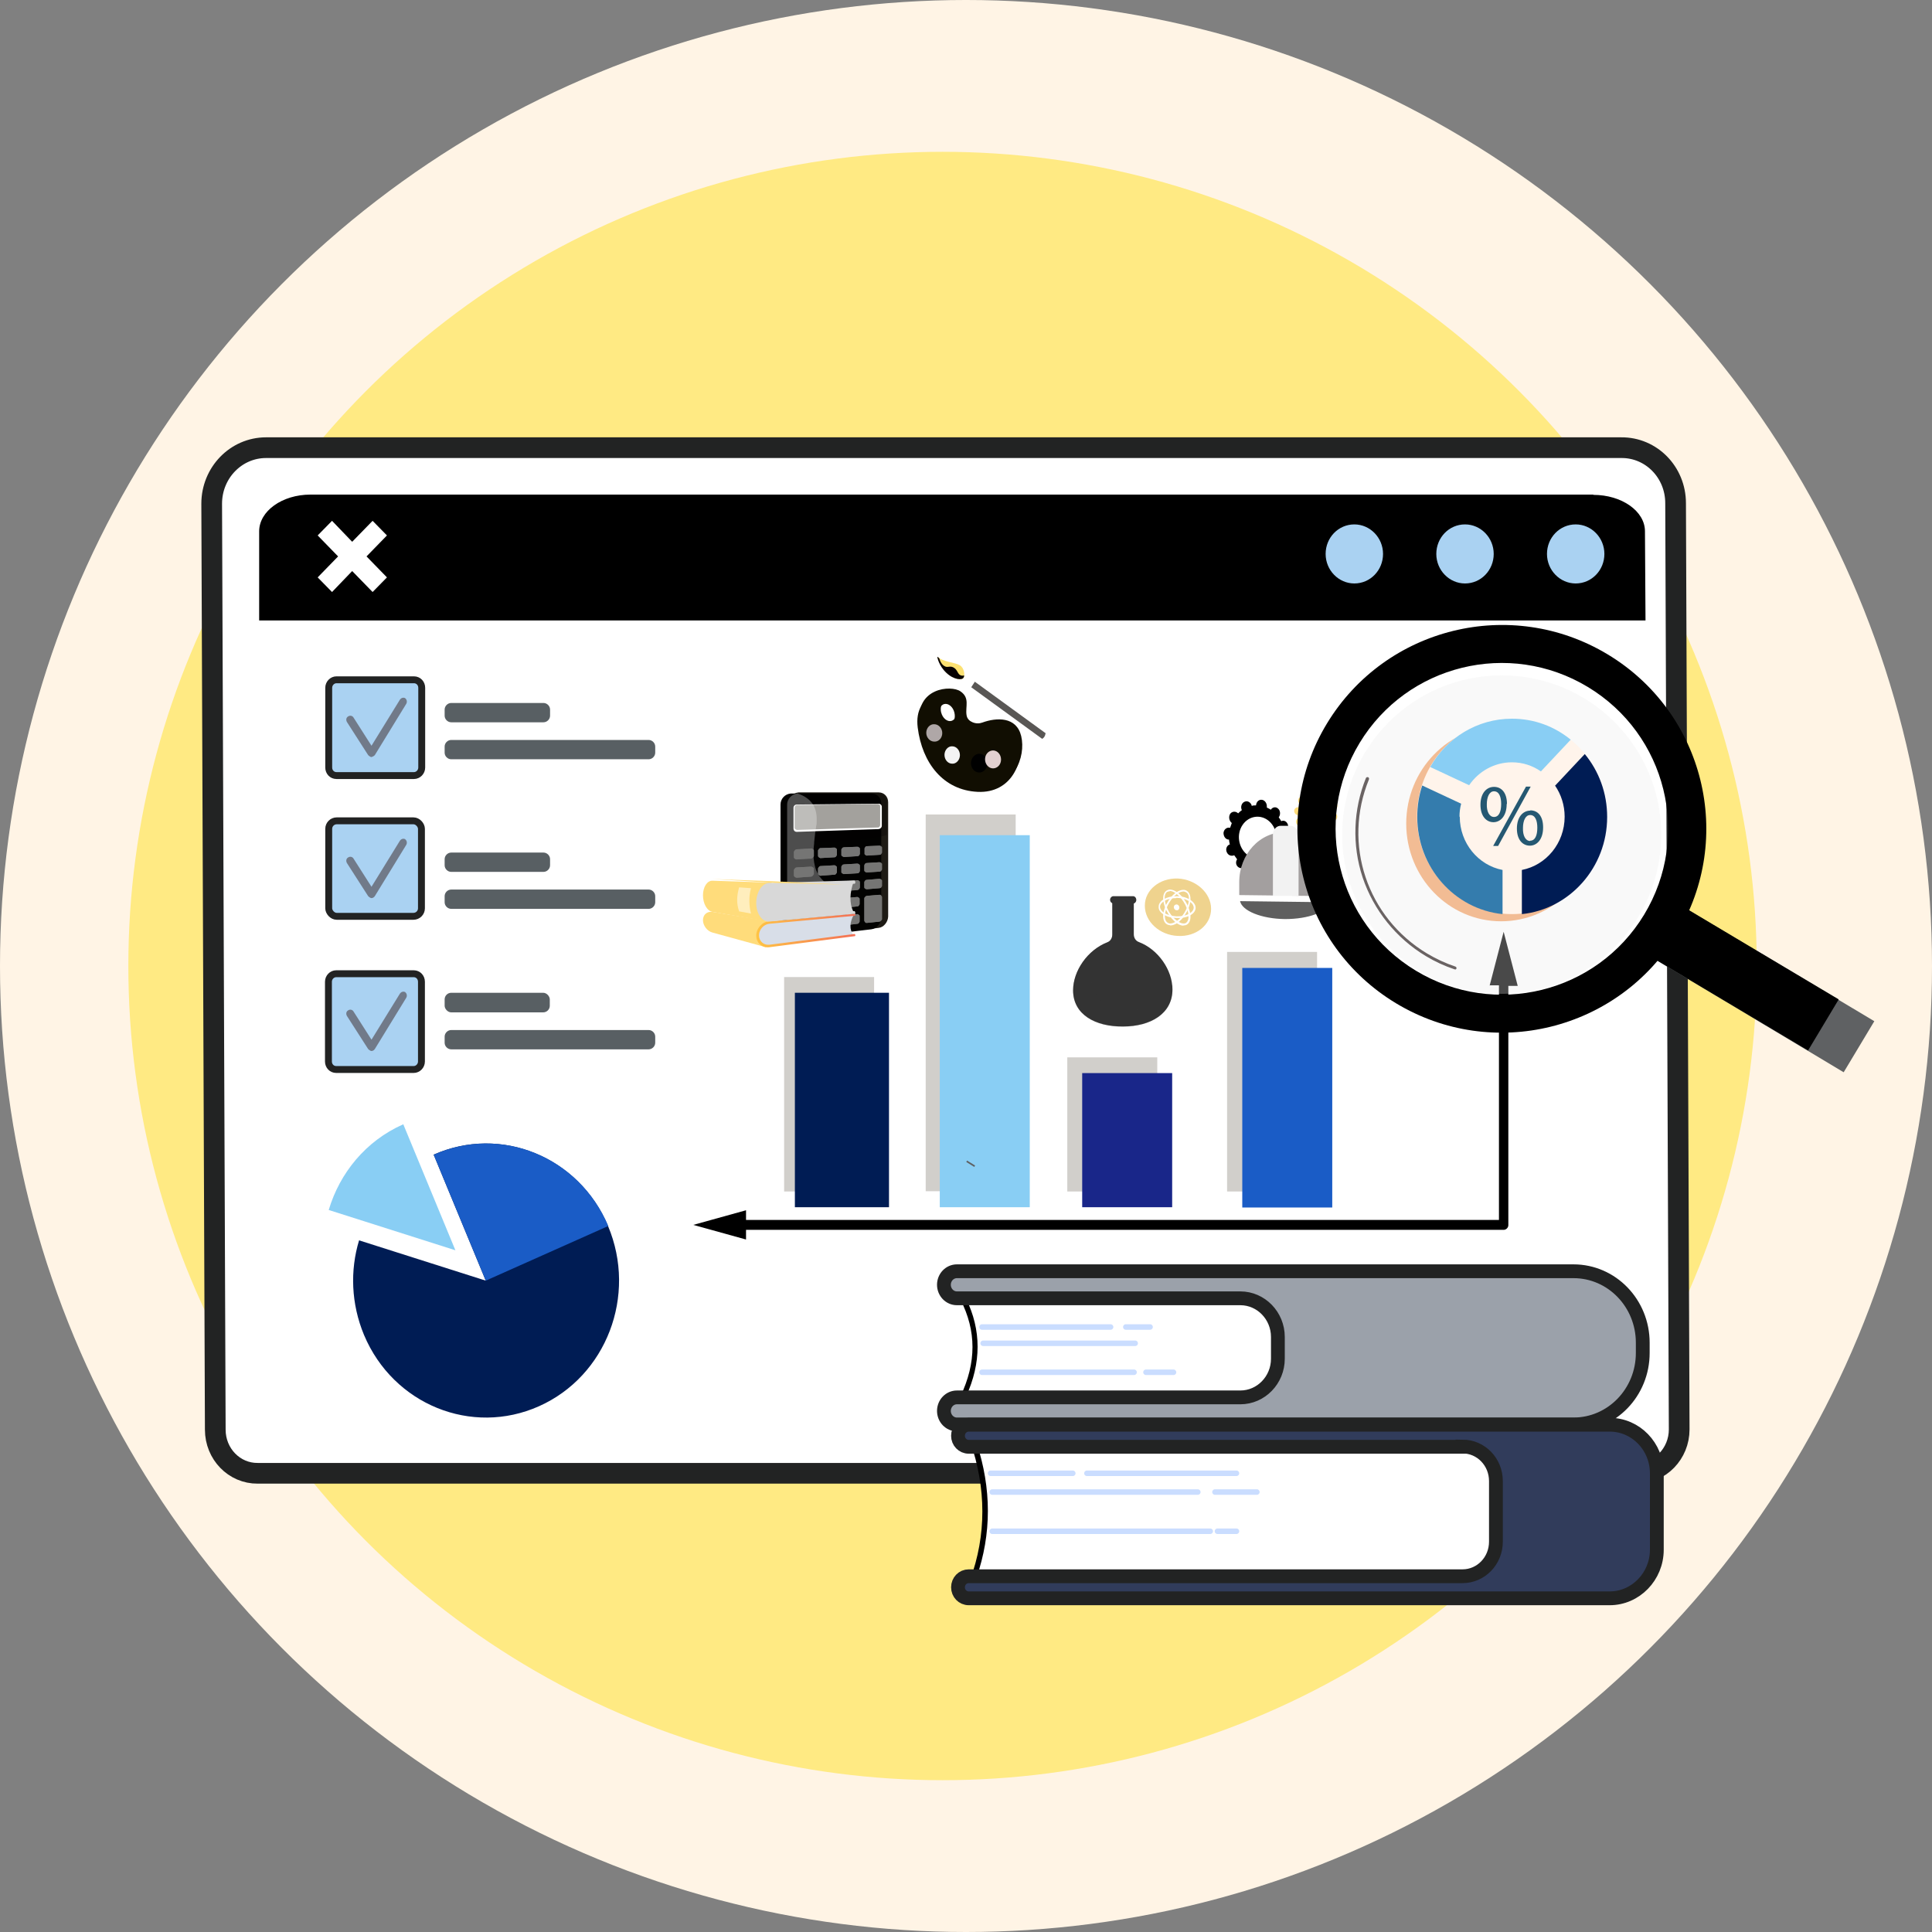 <?xml version="1.0" encoding="UTF-8"?>
<svg xmlns="http://www.w3.org/2000/svg" xmlns:xlink="http://www.w3.org/1999/xlink" viewBox="0 0 70 70">
  <rect x="0" y="0" width="70" height="70" fill="#808080" stroke="none"/>
  <defs>
    <style>
      .cls-1 {
        fill: #1a5cc6;
      }

      .cls-2 {
        fill: #757574;
      }

      .cls-3 {
        fill: #d1cfcb;
      }

      .cls-4 {
        fill: url(#linear-gradient-2);
      }

      .cls-5 {
        fill: #e2d0d0;
      }

      .cls-6 {
        fill: #fff4eb;
      }

      .cls-7 {
        fill: #192689;
      }

      .cls-8 {
        fill: #ffea83;
      }

      .cls-9 {
        fill: #110e02;
      }

      .cls-10 {
        fill: #070101;
      }

      .cls-11 {
        fill: none;
        stroke-width: .75px;
      }

      .cls-11, .cls-12, .cls-13, .cls-14 {
        stroke: #222323;
        stroke-miterlimit: 10;
      }

      .cls-15, .cls-16, .cls-17 {
        fill: #fff;
      }

      .cls-18 {
        fill: #5e5e5e;
      }

      .cls-19 {
        fill: #1e1b15;
      }

      .cls-20 {
        fill: #caddff;
      }

      .cls-21 {
        fill: #595755;
      }

      .cls-22 {
        fill: #717a89;
      }

      .cls-23 {
        fill: #020201;
      }

      .cls-24 {
        fill: #585f63;
      }

      .cls-25 {
        fill: url(#linear-gradient-5);
      }

      .cls-25, .cls-16, .cls-26, .cls-27 {
        opacity: .3;
      }

      .cls-28 {
        fill: #b9c1c6;
      }

      .cls-16, .cls-26, .cls-17 {
        mix-blend-mode: soft-light;
      }

      .cls-29 {
        fill: url(#linear-gradient-4);
      }

      .cls-30 {
        fill: #fff4e5;
      }

      .cls-31 {
        fill: #f2bc94;
      }

      .cls-32 {
        fill: #255872;
      }

      .cls-33 {
        fill: url(#linear-gradient-3);
      }

      .cls-34 {
        fill: #f2f2f2;
      }

      .cls-35 {
        fill: #302626;
      }

      .cls-36 {
        isolation: isolate;
      }

      .cls-12 {
        fill: #313c5b;
      }

      .cls-12, .cls-14 {
        stroke-width: .5px;
      }

      .cls-37 {
        fill: #d8d8d8;
      }

      .cls-38 {
        fill: url(#linear-gradient-8);
      }

      .cls-39 {
        fill: #a3a19d;
      }

      .cls-40 {
        fill: #a39f9f;
      }

      .cls-41 {
        fill: #ffdc7b;
      }

      .cls-42 {
        fill: #5f6163;
      }

      .cls-13 {
        stroke-width: .25px;
      }

      .cls-13, .cls-43 {
        fill: #aad2f2;
      }

      .cls-44 {
        fill: #333;
      }

      .cls-45 {
        fill: #020100;
      }

      .cls-46 {
        fill: url(#linear-gradient-7);
      }

      .cls-47 {
        fill: #d8dee8;
      }

      .cls-48 {
        fill: #347cad;
      }

      .cls-49, .cls-27 {
        mix-blend-mode: multiply;
      }

      .cls-50 {
        fill: #afa7a7;
      }

      .cls-51 {
        fill: #89cef4;
      }

      .cls-52 {
        fill: url(#linear-gradient-6);
      }

      .cls-14 {
        fill: #9ba1aa;
      }

      .cls-17 {
        opacity: .5;
      }

      .cls-53 {
        fill: #f4f4f4;
      }

      .cls-54 {
        fill: #ececec;
        opacity: .31;
      }

      .cls-55 {
        fill: #fce172;
      }

      .cls-56 {
        fill: #001c54;
      }

      .cls-57 {
        fill: url(#linear-gradient);
      }

      .cls-58 {
        fill: #efd38e;
      }
    </style>
    <linearGradient id="linear-gradient" x1="31.49" y1="29.14" x2="31.44" y2="30.3" gradientUnits="userSpaceOnUse">
      <stop offset="0" stop-color="#311944"/>
      <stop offset="1" stop-color="#a03976"/>
    </linearGradient>
    <linearGradient id="linear-gradient-2" x1="31.76" y1="29.14" x2="31.71" y2="30.3" xlink:href="#linear-gradient"/>
    <linearGradient id="linear-gradient-3" x1="31.49" y1="29.45" x2="31.44" y2="30.69" xlink:href="#linear-gradient"/>
    <linearGradient id="linear-gradient-4" x1="31.77" y1="29.43" x2="31.71" y2="30.75" xlink:href="#linear-gradient"/>
    <linearGradient id="linear-gradient-5" x1="3817.32" y1="-5912.06" x2="3817.28" y2="-5911" gradientTransform="translate(-5880.24 -3787.82) rotate(90)" xlink:href="#linear-gradient"/>
    <linearGradient id="linear-gradient-6" x1="3817.02" y1="-5912.06" x2="3816.98" y2="-5911" gradientTransform="translate(-5880.24 -3787.82) rotate(90)" xlink:href="#linear-gradient"/>
    <linearGradient id="linear-gradient-7" x1="3817.64" y1="-5912.06" x2="3817.59" y2="-5910.93" gradientTransform="translate(-5880.24 -3787.82) rotate(90)" xlink:href="#linear-gradient"/>
    <linearGradient id="linear-gradient-8" x1="27.4" y1="33.72" x2="30.99" y2="33.72" gradientUnits="userSpaceOnUse">
      <stop offset="0" stop-color="#ffc444"/>
      <stop offset="1" stop-color="#f36f56"/>
    </linearGradient>
  </defs>
  <g class="cls-36">
    <g id="Layer_1" data-name="Layer 1">
      <circle class="cls-30" cx="35" cy="35" r="35"/>
      <circle class="cls-8" cx="34.15" cy="35" r="29.5"/>
      <g>
        <g>
          <path class="cls-15" d="M60.71,18.24l.13,33.55c0,.88-.69,1.59-1.54,1.59H9.34c-.85.01-1.54-.7-1.54-1.58l-.13-33.55c0-1.12.88-2.03,1.97-2.03h49.1c1.09-.01,1.97.89,1.97,2.01Z"/>
          <path class="cls-11" d="M60.71,18.24l.13,33.55c0,.88-.69,1.59-1.54,1.59H9.34c-.85.01-1.54-.7-1.54-1.58l-.13-33.55c0-1.12.88-2.03,1.97-2.03h49.1c1.09-.01,1.97.89,1.97,2.01Z"/>
        </g>
        <g>
          <path d="M57.73,17.92H11.25c-1.03,0-1.86.6-1.86,1.33v3.23s50.23,0,50.23,0l-.02-3.23c0-.73-.84-1.32-1.87-1.32Z"/>
          <path class="cls-43" d="M57.09,19c-.58,0-1.04.48-1.04,1.07,0,.59.47,1.07,1.04,1.07.58,0,1.04-.48,1.04-1.07,0-.59-.47-1.07-1.04-1.07Z"/>
          <path class="cls-43" d="M53.08,19c-.58,0-1.04.48-1.04,1.07,0,.59.47,1.07,1.04,1.07.58,0,1.04-.48,1.04-1.07,0-.59-.47-1.07-1.04-1.07Z"/>
          <path class="cls-43" d="M49.07,19c-.58,0-1.04.48-1.04,1.07,0,.59.47,1.07,1.04,1.07.58,0,1.04-.48,1.04-1.07,0-.59-.47-1.07-1.04-1.07Z"/>
          <polygon class="cls-15" points="14.02 19.4 13.5 18.87 12.76 19.63 12.03 18.87 11.51 19.4 12.25 20.16 11.51 20.92 12.03 21.45 12.76 20.69 13.5 21.45 14.02 20.92 13.28 20.16 14.02 19.4"/>
          <path d="M53.97,35.7h.34v8.5h-27.28v-.35l-1.91.53,1.91.53v-.35h27.45c.09,0,.17-.08.17-.17v-8.67h.34l-.51-1.96-.51,1.96Z"/>
          <rect class="cls-3" x="38.67" y="38.31" width="3.26" height="4.86"/>
          <rect class="cls-3" x="33.54" y="29.51" width="3.26" height="13.65"/>
          <rect class="cls-3" x="28.41" y="35.4" width="3.26" height="7.77"/>
          <rect class="cls-7" x="39.21" y="38.88" width="3.26" height="4.86"/>
          <rect class="cls-3" x="44.46" y="34.49" width="3.26" height="8.68"/>
          <rect class="cls-1" x="45.01" y="35.07" width="3.26" height="8.68"/>
          <rect class="cls-51" x="34.05" y="30.26" width="3.26" height="13.48"/>
          <rect class="cls-56" x="28.8" y="35.97" width="3.41" height="7.77"/>
          <path class="cls-13" d="M15,24.63h-2.81c-.15,0-.28.13-.28.29v2.89c0,.16.12.29.28.29h2.81c.15,0,.28-.13.28-.29v-2.89c0-.16-.12-.29-.28-.29Z"/>
          <path class="cls-22" d="M14.69,25.3c-.07-.04-.15-.02-.2.05l-1.03,1.67-.65-1.02c-.04-.07-.13-.09-.2-.04-.07.04-.08.13-.04.2l.77,1.2s.07.07.12.07h0s.09-.03.12-.07l1.14-1.86c.04-.07.02-.16-.04-.2Z"/>
          <path class="cls-24" d="M19.69,25.47h-3.34c-.13,0-.24.11-.24.24v.22c0,.13.11.24.24.24h3.34c.13,0,.24-.11.24-.24v-.22c0-.13-.11-.24-.24-.24Z"/>
          <g class="cls-49">
            <path class="cls-24" d="M23.5,26.81h-7.15c-.13,0-.24.11-.24.24v.22c0,.13.11.24.24.24h7.15c.13,0,.24-.11.24-.24v-.22c0-.13-.11-.24-.24-.24Z"/>
          </g>
          <g class="cls-49">
            <path class="cls-24" d="M19.69,30.89h-3.34c-.13,0-.24.11-.24.24v.22c0,.13.11.24.24.24h3.34c.13,0,.24-.11.24-.24v-.22c0-.13-.11-.24-.24-.24Z"/>
          </g>
          <g class="cls-49">
            <path class="cls-24" d="M23.5,32.23h-7.15c-.13,0-.24.11-.24.24v.22c0,.13.11.24.24.24h7.15c.13,0,.24-.11.24-.24v-.22c0-.13-.11-.24-.24-.24Z"/>
          </g>
          <path class="cls-28" d="M15,29.76h-2.81c-.15,0-.28.13-.28.29v2.89c0,.16.12.29.28.29h2.81c.15,0,.28-.13.28-.29v-2.89c0-.16-.12-.29-.28-.29Z"/>
          <path class="cls-22" d="M14.69,30.43c-.07-.04-.15-.02-.2.05l-1.03,1.67-.65-1.02c-.04-.07-.13-.09-.2-.04-.07.04-.08.13-.04.2l.77,1.2s.07.07.12.07c0,0,0,0,0,0,.05,0,.09-.03.12-.07l1.14-1.86c.04-.07.02-.16-.04-.2Z"/>
          <rect class="cls-13" x="11.91" y="29.74" width="3.36" height="3.46" rx=".29" ry=".29"/>
          <path class="cls-22" d="M14.69,30.41c-.07-.04-.15-.02-.2.05l-1.03,1.67-.65-1.02c-.04-.07-.13-.09-.2-.04-.07.04-.08.13-.04.2l.77,1.2s.07.07.12.07c0,0,0,0,0,0,.05,0,.09-.03.12-.07l1.14-1.86c.04-.07.02-.16-.04-.2Z"/>
          <path class="cls-13" d="M14.99,35.28h-2.81c-.15,0-.28.13-.28.29v2.89c0,.16.12.29.28.29h2.81c.15,0,.28-.13.28-.29v-2.89c0-.16-.12-.29-.28-.29Z"/>
          <path class="cls-22" d="M14.69,35.95c-.07-.04-.15-.02-.2.05l-1.03,1.67-.65-1.02c-.04-.07-.13-.09-.2-.04-.07.04-.08.13-.04.2l.77,1.2s.07.07.12.07c0,0,0,0,0,0,.05,0,.09-.03.12-.07l1.14-1.86c.04-.07.02-.16-.04-.2Z"/>
          <g>
            <path class="cls-21" d="M37.88,26.58c-.01.08-.05.15-.12.19l-2.57-1.87.13-.2,2.57,1.87Z"/>
            <path class="cls-55" d="M33.97,23.8s.04.3.32.57c.28.27.59.28.63.18.04-.1.02-.35-.15-.45-.17-.1-.62-.12-.79-.3Z"/>
            <path class="cls-10" d="M33.97,23.8s.04.03.06.05c.06.2.15.27.22.3.1.04.17-.03.29.03.16.08.15.25.27.29.03.01.07.02.12,0,0,.03,0,.06-.02.08-.04.1-.35.09-.63-.18-.28-.27-.32-.57-.32-.57Z"/>
            <path class="cls-9" d="M36.93,26.81c-.17-.71-.89-.68-1.41-.49-.11.04-.23.04-.35,0-.1-.04-.2-.12-.22-.26-.05-.31.13-.62-.22-.86-.34-.24-1.64-.13-1.48,1.16.16,1.28.92,2.27,2.17,2.33,1.24.06,1.69-1.11,1.51-1.87ZM34.03,25.97c-.05-.21.03-.42.18-.46.15-.04.32.1.37.31.05.21-.03.41-.18.46-.15.04-.32-.1-.38-.31Z"/>
            <g>
              <path class="cls-9" d="M37,26.67c-.17-.71-.89-.68-1.41-.49-.11.04-.23.04-.35-.01-.1-.04-.2-.12-.22-.26-.05-.31.13-.62-.22-.86-.34-.24-1.64-.13-1.48,1.16.16,1.28.92,2.27,2.17,2.33,1.24.06,1.69-1.11,1.51-1.87ZM34.1,25.82c-.05-.21.03-.42.18-.46.15-.04.32.1.37.31.05.21-.03.41-.18.45-.15.04-.32-.1-.37-.31Z"/>
              <path class="cls-50" d="M34.14,26.56c0,.18-.13.32-.29.31-.16,0-.29-.15-.29-.32s.13-.32.29-.31c.16,0,.29.15.29.32Z"/>
              <path class="cls-53" d="M34.78,27.36c0,.17-.13.32-.28.31-.16,0-.28-.15-.28-.32s.13-.32.28-.31c.16,0,.28.15.28.32Z"/>
              <path d="M35.78,27.65c0,.19-.14.34-.3.34-.17,0-.3-.16-.3-.34s.14-.34.3-.34c.17,0,.3.16.3.34Z"/>
              <path class="cls-5" d="M36.27,27.52c0,.18-.13.32-.29.32-.16,0-.29-.15-.29-.33s.13-.32.29-.32c.16,0,.29.15.29.33Z"/>
            </g>
          </g>
          <g>
            <path d="M46.58,30.31s-.01,0-.01,0c0-.06,0-.11-.02-.17,0,0,0,0,.01,0,.09-.04.14-.16.1-.27-.04-.11-.14-.16-.23-.12,0,0,0,0-.01,0-.03-.05-.06-.1-.09-.14,0,0,0,0,.01-.01.06-.09.05-.23-.03-.3-.08-.08-.2-.06-.26.03,0,0,0,0,0,.01-.05-.03-.1-.06-.15-.08,0,0,0-.01,0-.02.01-.12-.06-.24-.17-.26-.11-.02-.2.06-.22.18,0,0,0,.01,0,.02-.05,0-.11,0-.16.02,0,0,0-.01,0-.02-.04-.12-.16-.18-.26-.13-.1.04-.15.18-.1.29,0,0,0,.01,0,.02-.05.03-.09.07-.13.11,0,0,0,0-.01-.01-.09-.08-.22-.06-.28.03-.06.1-.04.24.05.32,0,0,0,0,.01.01-.02.06-.04.11-.06.17,0,0-.01,0-.02,0-.11-.02-.21.07-.22.19,0,.12.07.23.18.24,0,0,.01,0,.02,0,0,.06.02.12.03.18,0,0-.01,0-.02,0-.1.05-.14.17-.09.28.05.11.16.15.26.11,0,0,0,0,.01,0,.03.05.07.09.1.14,0,0,0,0,0,.01-.06.09-.04.22.05.28.08.06.2.04.26-.04,0,0,0,0,0-.01.05.02.1.04.15.06,0,0,0,.01,0,.02-.01.11.06.2.16.21.1.01.19-.07.2-.17,0,0,0-.01,0-.02.05,0,.1-.01.15-.03,0,0,0,.01,0,.02.04.1.14.14.23.1.09-.04.13-.16.1-.25,0,0,0,0,0-.01.04-.03.08-.07.12-.1,0,0,0,0,.01.01.08.06.18.04.24-.04.06-.09.05-.21-.03-.27,0,0,0,0-.01,0,.02-.05.04-.1.06-.16,0,0,0,0,.01,0,.09.01.18-.06.2-.17.02-.11-.05-.21-.15-.23ZM46.11,30.81c-.22.32-.63.39-.93.15-.31-.25-.39-.73-.16-1.07.23-.34.67-.4.97-.13.29.26.34.73.12,1.05Z"/>
            <path class="cls-41" d="M48.4,29.45s0,0-.01,0c0-.04,0-.08-.01-.12,0,0,0,0,0,0,.06-.03.09-.11.07-.18-.02-.07-.09-.11-.16-.08,0,0,0,0,0,0-.02-.03-.04-.07-.06-.1,0,0,0,0,0,0,.04-.06.03-.15-.02-.2-.05-.05-.13-.04-.17.02,0,0,0,0,0,.01-.03-.02-.06-.04-.1-.05,0,0,0,0,0-.01,0-.08-.04-.16-.11-.17-.07-.01-.14.04-.14.12,0,0,0,0,0,.01-.04,0-.07,0-.11.01,0,0,0,0,0-.01-.03-.08-.11-.12-.17-.09-.07.03-.1.12-.07.2,0,0,0,0,0,.01-.03.02-.06.05-.09.08,0,0,0,0,0,0-.06-.05-.15-.04-.19.02-.04.07-.03.16.03.21,0,0,0,0,0,0-.02.04-.03.08-.04.12,0,0,0,0-.01,0-.07-.01-.14.04-.15.12,0,.08.05.15.12.16,0,0,0,0,.01,0,0,.04.01.08.02.12,0,0,0,0-.01,0-.07.03-.09.11-.06.19.03.07.11.1.17.07,0,0,0,0,0,0,.02.03.04.06.07.09,0,0,0,0,0,0-.04.06-.03.15.03.19.06.04.13.03.17-.03,0,0,0,0,0,0,.03.02.06.03.1.04,0,0,0,0,0,.01,0,.07.04.14.11.14.07,0,.13-.04.13-.12,0,0,0,0,0-.01.03,0,.07,0,.1-.02,0,0,0,0,0,.01.03.07.09.09.15.07.06-.03.09-.11.06-.17,0,0,0,0,0,0,.03-.02.05-.04.08-.07,0,0,0,0,0,0,.05.04.12.03.16-.03.04-.06.03-.14-.02-.18,0,0,0,0,0,0,.02-.03.03-.07.04-.1,0,0,0,0,0,0,.06,0,.12-.04.13-.12.01-.07-.03-.14-.1-.15ZM48.09,29.79c-.15.21-.42.26-.62.1-.21-.17-.26-.49-.11-.72.15-.23.45-.27.65-.08.19.18.23.49.08.71Z"/>
            <path class="cls-40" d="M46.58,30.15h0c-.93-.02-1.68.8-1.68,1.81v.47l3.35.04v-.46c0-1.01-.74-1.84-1.66-1.86Z"/>
            <path class="cls-34" d="M47.05,32.46h-.93v-2.22c0-.18.13-.33.3-.32h.33c.17,0,.3.16.3.34v2.2Z"/>
            <path class="cls-18" d="M44.93,32.65c.07.35.77.64,1.63.65.85,0,1.55-.26,1.61-.61l-3.24-.04Z"/>
          </g>
          <g>
            <g>
              <path class="cls-44" d="M41.08,33.86v-1.29h-.78s0,1.29,0,1.29c0,.13-.07.24-.18.28-.72.28-1.24,1.04-1.24,1.74,0,.88.81,1.32,1.81,1.31.99,0,1.79-.46,1.79-1.34,0-.7-.51-1.45-1.22-1.72-.11-.04-.18-.15-.18-.28Z"/>
              <path class="cls-44" d="M39.19,35.28c-.12.17-.18.37-.18.57,0,.7.75,1.26,1.68,1.25.92,0,1.67-.57,1.67-1.27,0-.2-.06-.39-.18-.56h-2.99Z"/>
              <path class="cls-44" d="M42.18,35.26c0,.08-.66.14-1.49.15-.83,0-1.5-.06-1.5-.13s.67-.14,1.5-.15c.82,0,1.49.06,1.49.13Z"/>
              <g class="cls-26">
                <path class="cls-44" d="M40.85,36.62c-.2,0-.62,0-.94-.33-.19-.2-.44-.61-.32-.95.18-.52,1.04-.46,1.1-.88.03-.19-.15-.23-.19-.56-.05-.37.14-.52.14-.85,0-.12-.03-.28-.13-.47h-.21s0,1.29,0,1.29c0,.13-.07.24-.18.28-.72.28-1.24,1.04-1.24,1.74,0,.88.81,1.32,1.81,1.31.99,0,1.79-.46,1.79-1.34,0-.05,0-.1,0-.15-.28.34-.86.91-1.63.91Z"/>
              </g>
              <path class="cls-44" d="M41.05,32.73h-.71c-.07,0-.12-.06-.12-.13h0c0-.07.06-.13.12-.13h.71c.07,0,.12.06.12.14h0c0,.07-.06.13-.12.13Z"/>
            </g>
            <path class="cls-58" d="M41.48,32.82c0,.57.53,1.06,1.19,1.09.67.04,1.21-.4,1.21-.98s-.55-1.07-1.21-1.1c-.66-.02-1.19.42-1.19.98Z"/>
            <g>
              <path class="cls-15" d="M42.73,32.88c0,.06-.04.11-.1.1-.05,0-.1-.05-.1-.11,0-.06.04-.1.1-.1.05,0,.1.05.1.11Z"/>
              <path class="cls-15" d="M42.39,33.52c-.05,0-.1-.02-.14-.05-.17-.14-.13-.5.08-.83.16-.25.37-.4.55-.4.06,0,.1.02.14.05.18.14.14.51-.08.85-.16.25-.38.4-.55.39ZM42.88,32.3c-.15,0-.36.15-.5.38-.19.29-.23.63-.09.74.03.02.06.04.11.04.15,0,.35-.14.5-.37.19-.3.24-.64.09-.75-.03-.02-.07-.04-.11-.04Z"/>
              <path class="cls-15" d="M42.88,33.54h0c-.18,0-.39-.18-.55-.43-.21-.34-.25-.7-.08-.83.04-.03.09-.05.14-.05.17,0,.39.16.55.41.22.35.26.72.08.85-.04.03-.09.04-.14.04ZM42.39,32.29s-.08.01-.11.03c-.14.11-.09.44.09.74.15.23.35.39.5.4.04,0,.08,0,.11-.03.14-.11.1-.45-.1-.76-.15-.23-.35-.39-.5-.39Z"/>
              <path class="cls-15" d="M42.65,33.26h-.02c-.17,0-.34-.04-.46-.12-.13-.08-.2-.18-.19-.29,0-.21.28-.38.64-.38h.02c.25,0,.48.09.6.23.05.06.08.12.08.19,0,.22-.3.39-.67.37ZM42.62,32.54c-.32,0-.58.14-.59.31,0,.08.06.17.16.23.11.07.27.11.43.12h.02c.33.01.6-.13.61-.31,0-.05-.02-.1-.06-.15-.11-.12-.32-.2-.55-.21h-.02Z"/>
            </g>
          </g>
          <g>
            <path class="cls-19" d="M32.18,29.07v4.14c-.01.2-.16.39-.35.41l-2.86.33c-.22.03-.41-.13-.41-.35v-4.49c0-.21.17-.38.37-.4.01,0,.03,0,.04,0h2.87c.19,0,.34.15.34.36Z"/>
            <g>
              <g>
                <g>
                  <path class="cls-57" d="M31.52,29.42s-.02.03-.03.03h0s-.03-.01-.03-.03v-.14s.02-.03.03-.03h0s.03.01.03.03v.14Z"/>
                  <path class="cls-4" d="M31.79,29.42s-.01.03-.03.03h0s-.03-.01-.03-.03v-.14s.02-.03.03-.03h0s.03.01.03.03v.14Z"/>
                </g>
                <g>
                  <path class="cls-33" d="M31.52,29.75s-.02.04-.03.04h0s-.03-.02-.03-.04v-.15s.02-.04.03-.04h0s.03.02.03.04v.15Z"/>
                  <path class="cls-29" d="M31.79,29.74s-.01.03-.03.04h0s-.03-.02-.03-.04v-.16s.02-.05.03-.05h0s.03.03.03.04v.15Z"/>
                </g>
              </g>
              <g>
                <path class="cls-25" d="M31.72,29.49s-.02.04-.03.04h-.13s-.03-.01-.03-.03h0s0-.04.03-.04h.13s.03.01.03.03h0Z"/>
                <g>
                  <path class="cls-52" d="M31.72,29.19s-.02.04-.03.04h-.13s-.03-.01-.03-.03h0s0-.04.03-.04h.13s.03.01.03.03h0Z"/>
                  <path class="cls-46" d="M31.72,29.81s-.02.04-.03.04h-.14s-.03-.01-.03-.03h0s.01-.04.03-.04h.14s.03.01.03.03h0Z"/>
                </g>
              </g>
            </g>
            <g>
              <g>
                <path class="cls-23" d="M31.93,29.11v4.15c-.01.2-.17.39-.36.41l-2.88.34c-.22.03-.41-.14-.41-.36v-4.5c0-.21.16-.38.37-.4.01,0,.03,0,.04,0h2.89c.2,0,.35.16.35.36Z"/>
                <g class="cls-27">
                  <path class="cls-45" d="M32.13,29.1v1.04s-3.62.13-3.62.13v-1.13c0-.2.16-.37.36-.4.02,0,.04,0,.06,0h2.87c.19,0,.34.15.34.35Z"/>
                  <path class="cls-45" d="M32.13,29.82v.43c-.35.12-.99.21-1.73.24-.33.01-.64.01-.93,0-.38-.02-.71-.05-.95-.11v-.47c.09-.02.18-.05.28-.07.22-.05.49-.09.78-.11.26-.03.54-.04.83-.05.37,0,.72,0,1.01.02.02,0,.05,0,.07,0,.07,0,.14.01.2.02.02,0,.05,0,.07,0,.05,0,.09.01.14.02.09.01.17.03.23.05Z"/>
                </g>
                <path class="cls-15" d="M31.95,29.92c0,.06-.05.11-.11.12l-2.97.1c-.07,0-.12-.05-.12-.12v-.75c0-.07.05-.12.12-.12l2.97-.03c.06,0,.11.05.11.11v.7Z"/>
                <path class="cls-39" d="M31.89,29.91s-.03.07-.07.07l-2.95.09s-.08-.03-.08-.07v-.75s.03-.08.08-.08l2.95-.04s.07.03.07.07v.7Z"/>
                <path class="cls-16" d="M30.62,33.52c-.01.07-.03.14-.06.21-.01.02-.02.05-.03.07l-1.6.19c-.22.03-.41-.13-.41-.35v-4.49c0-.2.16-.37.36-.4,0,0,.01,0,.02,0,.21.07.43.19.57.42.08.14.13.33.12.57,0,.06,0,.13-.02.2,0,.04-.01.08-.02.13,0,.05-.02.11-.02.16-.01.09-.02.18-.03.27,0,.09-.02.18-.02.27,0,.02,0,.03,0,.05,0,.06,0,.11,0,.17,0,.04,0,.07,0,.11.02.21.06.4.16.57.07.13.17.23.28.32.03.02.06.05.09.07.1.08.2.16.28.25,0,0,0,0,0,0,.04.05.08.09.11.14.04.06.07.12.1.18.01.02.02.05.03.07.02.04.03.09.04.13,0,.02.01.04.02.06,0,0,0,0,0,0,.02.08.04.17.05.26.01.12.02.24,0,.36Z"/>
                <g>
                  <g class="cls-49">
                    <g>
                      <path class="cls-2" d="M29.46,31.03s-.04.08-.08.08l-.54.03s-.08-.03-.08-.08v-.2s.04-.08.08-.08l.54-.03s.08.03.08.08v.2Z"/>
                      <path class="cls-2" d="M30.32,30.98s-.03.08-.08.08l-.52.03s-.08-.03-.08-.08v-.2s.04-.08.08-.08l.52-.02s.08.03.08.07v.2Z"/>
                      <path class="cls-2" d="M31.13,30.94s-.03.08-.07.08l-.5.03s-.08-.03-.08-.07v-.2s.03-.08.08-.08l.5-.02s.07.03.07.07v.19Z"/>
                      <path class="cls-2" d="M31.94,30.89s-.03.08-.07.08l-.48.03s-.07-.03-.07-.07v-.19s.03-.08.07-.08l.48-.02s.07.03.07.07v.19Z"/>
                    </g>
                    <g>
                      <path class="cls-2" d="M29.46,31.67s-.04.08-.08.09l-.54.04s-.08-.03-.08-.08v-.2s.04-.08.08-.09l.54-.03s.08.03.08.07v.2Z"/>
                      <path class="cls-2" d="M30.32,31.61s-.03.08-.08.08l-.52.04s-.08-.03-.08-.07v-.2s.04-.08.08-.08l.52-.03s.08.03.08.07v.2Z"/>
                      <path class="cls-2" d="M31.13,31.56s-.03.08-.07.08l-.5.03s-.08-.03-.08-.07v-.2s.03-.08.08-.08l.5-.03s.07.03.07.07v.19Z"/>
                      <path class="cls-2" d="M31.93,31.5s-.03.08-.07.08l-.48.03s-.07-.03-.07-.07v-.19s.03-.08.07-.08l.48-.03s.07.03.07.07v.19Z"/>
                    </g>
                    <g>
                      <path class="cls-2" d="M29.46,32.3s-.04.08-.08.09l-.54.04s-.08-.03-.08-.07v-.2s.04-.08.08-.09l.54-.04s.08.03.08.07v.2Z"/>
                      <path class="cls-2" d="M30.32,32.23s-.03.08-.08.08l-.52.04s-.08-.03-.08-.07v-.2s.04-.08.08-.09l.52-.04s.08.03.08.07v.2Z"/>
                      <path class="cls-2" d="M31.13,32.17s-.03.08-.07.08l-.5.04s-.08-.03-.08-.07v-.2s.03-.08.08-.08l.5-.04s.07.03.07.07v.19Z"/>
                      <path class="cls-2" d="M31.93,32.1s-.03.08-.07.08l-.48.04s-.07-.03-.07-.07v-.19s.03-.08.07-.08l.48-.04s.07.03.07.07v.19Z"/>
                    </g>
                    <path class="cls-2" d="M29.46,32.92s-.04.08-.08.09l-.54.05s-.08-.03-.08-.07v-.2s.04-.08.08-.09l.54-.05s.08.03.08.07v.2Z"/>
                    <path class="cls-2" d="M30.32,32.83s-.03.08-.08.09l-.52.05s-.08-.03-.08-.07v-.2s.04-.08.08-.09l.52-.05s.08.03.08.07v.2Z"/>
                    <path class="cls-2" d="M31.13,32.76s-.03.08-.07.08l-.5.05s-.08-.03-.08-.07v-.2s.03-.08.08-.08l.5-.04s.07.03.07.07v.19Z"/>
                    <path class="cls-2" d="M29.46,33.57s-.04.08-.08.09l-.54.06s-.08-.03-.08-.07v-.2s.04-.08.08-.09l.54-.06s.08.03.08.07v.2Z"/>
                    <path class="cls-2" d="M30.32,33.48s-.03.08-.08.09l-.52.06s-.08-.03-.08-.07v-.2s.04-.08.08-.09l.52-.05s.08.03.08.07v.2Z"/>
                    <path class="cls-2" d="M31.13,33.39s-.03.08-.07.08l-.5.06s-.08-.03-.08-.07v-.2s.03-.08.08-.09l.5-.05s.07.03.07.07v.19Z"/>
                    <path class="cls-2" d="M31.86,32.42l-.48.04s-.07.05-.07.09v.11s0,.09,0,.09v.41s0,.12,0,.12v.08s.03.08.07.08l.48-.05s.07-.05.07-.09v-.08s0-.12,0-.12v-.4s0-.09,0-.09v-.11s-.03-.08-.07-.08Z"/>
                  </g>
                  <g>
                    <g>
                      <path class="cls-2" d="M29.49,31.02s-.04.08-.08.08l-.54.03s-.08-.03-.08-.08v-.2s.04-.08.08-.08l.54-.03s.08.03.08.08v.2Z"/>
                      <path class="cls-2" d="M30.32,30.98s-.03.08-.08.08l-.52.03s-.08-.03-.08-.08v-.2s.04-.08.08-.08l.52-.02s.08.03.08.07v.2Z"/>
                      <path class="cls-2" d="M31.16,30.94s-.03.08-.07.08l-.5.03s-.08-.03-.08-.07v-.2s.03-.08.08-.08l.5-.02s.07.03.07.07v.19Z"/>
                      <path class="cls-2" d="M31.96,30.89s-.03.08-.07.08l-.48.03s-.07-.03-.07-.07v-.19s.03-.08.07-.08l.48-.02s.07.03.07.07v.19Z"/>
                    </g>
                    <g>
                      <path class="cls-2" d="M29.49,31.67s-.04.08-.08.09l-.54.04s-.08-.03-.08-.08v-.2s.04-.08.08-.09l.54-.03s.08.03.08.07v.2Z"/>
                      <path class="cls-2" d="M30.32,31.61s-.03.08-.08.08l-.52.04s-.08-.03-.08-.07v-.2s.04-.08.08-.08l.52-.03s.08.03.08.07v.2Z"/>
                      <path class="cls-2" d="M31.16,31.56s-.03.08-.07.08l-.5.03s-.08-.03-.08-.07v-.2s.03-.08.08-.08l.5-.03s.07.03.07.07v.19Z"/>
                      <path class="cls-2" d="M31.96,31.5s-.03.08-.07.08l-.48.03s-.07-.03-.07-.07v-.19s.03-.08.07-.08l.48-.03s.07.03.07.07v.19Z"/>
                    </g>
                    <g>
                      <path class="cls-2" d="M29.49,32.3s-.04.08-.08.09l-.54.04s-.08-.03-.08-.07v-.2s.04-.08.08-.09l.54-.04s.08.03.08.07v.2Z"/>
                      <path class="cls-2" d="M30.32,32.23s-.03.08-.08.08l-.52.04s-.08-.03-.08-.07v-.2s.04-.08.08-.09l.52-.04s.08.03.08.07v.2Z"/>
                      <path class="cls-2" d="M31.16,32.16s-.03.08-.07.08l-.5.04s-.08-.03-.08-.07v-.2s.03-.08.08-.08l.5-.04s.07.03.07.07v.19Z"/>
                      <path class="cls-2" d="M31.96,32.1s-.03.08-.07.08l-.48.04s-.07-.03-.07-.07v-.19s.03-.08.07-.08l.48-.04s.07.03.07.07v.19Z"/>
                    </g>
                    <path class="cls-2" d="M29.49,32.91s-.04.08-.08.09l-.54.05s-.08-.03-.08-.07v-.2s.04-.08.08-.09l.54-.05s.08.03.08.07v.2Z"/>
                    <path class="cls-2" d="M30.32,32.83s-.03.08-.08.09l-.52.05s-.08-.03-.08-.07v-.2s.04-.08.08-.09l.52-.05s.08.03.08.07v.2Z"/>
                    <path class="cls-2" d="M31.15,32.76s-.03.08-.07.08l-.5.05s-.08-.03-.08-.07v-.2s.03-.08.08-.08l.5-.04s.07.03.07.07v.19Z"/>
                    <path class="cls-2" d="M29.48,33.57s-.04.08-.08.09l-.54.06s-.08-.03-.08-.07v-.2s.04-.08.08-.09l.54-.06s.08.03.08.07v.2Z"/>
                    <path class="cls-2" d="M30.32,33.48s-.03.08-.08.09l-.52.06s-.08-.03-.08-.07v-.2s.04-.08.08-.09l.52-.05s.08.03.08.07v.2Z"/>
                    <path class="cls-2" d="M31.15,33.39s-.03.08-.07.08l-.5.06s-.08-.03-.08-.07v-.2s.03-.08.08-.09l.5-.05s.07.03.07.07v.19Z"/>
                    <path class="cls-2" d="M31.89,32.42l-.48.04s-.07.05-.07.09v.11s0,.09,0,.09v.41s0,.12,0,.12v.08s.03.08.07.08l.48-.05s.07-.05.07-.09v-.08s0-.12,0-.12v-.4s0-.09,0-.09v-.11s-.03-.08-.07-.08Z"/>
                  </g>
                </g>
              </g>
              <path class="cls-41" d="M27.75,34.32l-1.93-.53c-.2-.05-.35-.26-.35-.45h0c0-.2.15-.33.35-.3l2.07.34-.14.94Z"/>
              <g>
                <path class="cls-47" d="M30.93,33.89l-3.09.39c-.19.02-.36-.12-.36-.32v-.14c0-.2.16-.38.36-.39l3.09-.28c-.14.27-.17.52,0,.74Z"/>
                <path class="cls-38" d="M30.96,33.92l-3.09.4c-.25.03-.47-.15-.47-.42h0c0-.26.21-.5.47-.52l3.09-.28s.03.01.03.04-.01.04-.03.04l-3.09.29c-.2.02-.37.21-.37.42h0c0,.21.17.36.37.34l3.09-.39s.03.01.03.04-.01.04-.03.04Z"/>
              </g>
              <path class="cls-41" d="M27.83,33.39l-2.01-.35c-.2-.03-.35-.3-.35-.6h0c0-.3.15-.54.35-.53l2.14.07-.12,1.4Z"/>
              <g>
                <path class="cls-37" d="M30.93,33.05l-2.92.25c-.29.03-.53-.2-.53-.5v-.2c0-.3.24-.55.53-.56l2.92-.1c-.14.4-.17.78,0,1.11Z"/>
                <path class="cls-37" d="M30.96,33.11l-3.09.28c-.25.02-.47-.28-.47-.67h0c0-.4.21-.72.47-.73l3.09-.09s.03.03.03.06-.01.06-.03.06l-3.09.11c-.2,0-.37.27-.37.59h0c0,.32.17.56.37.55l3.09-.26s.03.02.03.06-.01.06-.03.06Z"/>
              </g>
              <path class="cls-17" d="M27.21,33.1l-.43-.08c-.1-.29-.09-.55,0-.87l.43.03c-.09.33-.07.64,0,.92Z"/>
            </g>
            <polygon class="cls-41" points="25.82 31.85 28.04 31.93 30.58 32.05 28.08 31.99 25.82 31.85"/>
          </g>
          <polygon class="cls-42" points="35.01 42.1 35.3 42.28 35.33 42.23 35.04 42.05 35.01 42.1"/>
          <path class="cls-35" d="M52.72,35.12s-.01,0-.02,0c-.36-.12-.71-.28-1.04-.48-1.08-.65-1.89-1.66-2.29-2.85-.39-1.18-.34-2.46.12-3.6.01-.03.05-.04.08-.03.03.01.04.05.03.08-.96,2.34-.07,5,2.11,6.31.32.19.66.35,1.02.47.03.01.05.04.04.07,0,.02-.03.04-.06.04Z"/>
          <g>
            <polygon class="cls-42" points="59 34.18 66.8 38.85 67.91 37 60.12 32.34 59 34.18"/>
            <polygon points="59.4 34.42 65.51 38.06 66.62 36.21 60.51 32.57 59.4 34.42"/>
            <path d="M50.58,36.35c3.5,2.11,8.05.99,10.17-2.5,2.12-3.49,1-8.03-2.5-10.14-3.5-2.11-8.05-.99-10.17,2.5-2.12,3.49-1,8.03,2.5,10.14ZM51.3,35.17c-2.85-1.72-3.76-5.41-2.04-8.25,1.72-2.84,5.42-3.75,8.27-2.03,2.85,1.72,3.76,5.41,2.04,8.25-1.72,2.84-5.42,3.75-8.27,2.03Z"/>
            <ellipse class="cls-54" cx="54.41" cy="30.24" rx="5.78" ry="5.77"/>
          </g>
          <g>
            <path d="M57.01,51.7h-22.34c-.32,0-.57-.26-.57-.59s.26-.59.57-.59h10.27c.7,0,1.26-.58,1.26-1.3v-.79c0-.72-.57-1.3-1.26-1.3h-10.27c-.32,0-.57-.26-.57-.59s.26-.59.57-.59h22.34c1.44,0,2.61,1.21,2.61,2.69v.37c0,1.48-1.17,2.69-2.61,2.69ZM34.67,50.73c-.21,0-.37.17-.37.38s.17.38.37.38h22.34c1.33,0,2.41-1.11,2.41-2.48v-.37c0-1.37-1.08-2.48-2.41-2.48h-22.34c-.21,0-.37.17-.37.38s.17.38.37.38h10.27c.81,0,1.46.68,1.46,1.51v.79c0,.83-.66,1.51-1.46,1.51h-10.27Z"/>
            <path d="M58.32,58.02h-23.22c-.27,0-.49-.23-.49-.5s.22-.5.49-.5h17.89c.61,0,1.11-.51,1.11-1.14v-2.2c0-.63-.5-1.14-1.11-1.14h-17.89c-.27,0-.49-.23-.49-.5s.22-.5.49-.5h23.22c1,0,1.81.84,1.81,1.87v2.77c0,1.03-.81,1.87-1.81,1.87ZM35.1,57.22c-.16,0-.29.13-.29.3s.13.3.29.3h23.22c.89,0,1.61-.75,1.61-1.66v-2.77c0-.92-.72-1.66-1.61-1.66h-23.22c-.16,0-.29.13-.29.3s.13.3.29.3h17.89c.72,0,1.31.61,1.31,1.35v2.2c0,.74-.59,1.35-1.31,1.35h-17.89Z"/>
            <g>
              <path class="cls-15" d="M34.89,50.63c.56-1.19.61-2.38,0-3.59l.44-.54,12.04.41-.41,3.94-11.65.14-.41-.35Z"/>
              <path d="M35.3,51.08s-.05,0-.06-.02l-.41-.35s-.05-.08-.03-.12c.58-1.22.58-2.37,0-3.5-.02-.04-.01-.08.01-.11l.44-.54s.05-.04.08-.04l12.04.41s.05.01.07.04c.02.02.03.05.02.08l-.41,3.94c0,.05-.05.09-.1.09l-11.65.14h0ZM35.01,50.6l.32.28,11.53-.14.39-3.74-11.88-.4-.37.45c.56,1.14.56,2.33,0,3.55Z"/>
            </g>
            <path class="cls-14" d="M57.01,46.06h-22.34c-.26,0-.47.22-.47.49s.21.49.47.49h10.27c.75,0,1.36.63,1.36,1.4v.79c0,.77-.61,1.4-1.36,1.4h-10.27c-.26,0-.47.22-.47.49s.21.49.47.49h22.34c1.39,0,2.51-1.16,2.51-2.59v-.37c0-1.43-1.12-2.59-2.51-2.59Z"/>
            <path class="cls-20" d="M41.67,48.18h-.88c-.06,0-.1-.05-.1-.1s.04-.1.1-.1h.88c.06,0,.1.05.1.1s-.04.1-.1.1Z"/>
            <path class="cls-20" d="M40.24,48.18h-4.66c-.06,0-.1-.05-.1-.1s.04-.1.1-.1h4.66c.06,0,.1.05.1.1s-.04.1-.1.1Z"/>
            <path class="cls-20" d="M41.13,48.77h-5.51c-.06,0-.1-.05-.1-.1s.04-.1.1-.1h5.51c.06,0,.1.05.1.1s-.04.1-.1.1Z"/>
            <path class="cls-20" d="M42.52,49.82h-1c-.06,0-.1-.05-.1-.1s.04-.1.1-.1h1c.06,0,.1.05.1.1s-.04.1-.1.1Z"/>
            <path class="cls-20" d="M41.09,49.82h-5.51c-.06,0-.1-.05-.1-.1s.04-.1.1-.1h5.51c.06,0,.1.05.1.1s-.04.1-.1.1Z"/>
            <g>
              <path class="cls-15" d="M35.24,57.26h20.18v-5.09h-20.18c.6,1.72.61,3.42,0,5.09Z"/>
              <path d="M55.42,57.37h-20.18s-.06-.02-.08-.04-.02-.06-.01-.09c.59-1.62.59-3.31,0-5.02-.01-.03,0-.07.01-.09.02-.03.05-.04.08-.04h20.18c.06,0,.1.05.1.1v5.09c0,.06-.04.1-.1.1ZM35.38,57.16h19.94v-4.89h-19.94c.55,1.66.55,3.31,0,4.89Z"/>
            </g>
            <path class="cls-12" d="M52.99,52.42h-17.89c-.22,0-.39-.18-.39-.4s.17-.4.39-.4h23.22c.95,0,1.71.79,1.71,1.76v2.77c0,.97-.77,1.76-1.71,1.76h-23.22c-.22,0-.39-.18-.39-.4s.17-.4.39-.4h17.89c.67,0,1.21-.56,1.21-1.25v-2.2c0-.69-.54-1.25-1.21-1.25Z"/>
            <path class="cls-20" d="M38.87,53.48h-2.98c-.06,0-.1-.05-.1-.1s.04-.1.1-.1h2.98c.06,0,.1.05.1.1s-.04.1-.1.1Z"/>
            <path class="cls-20" d="M44.8,53.48h-5.42c-.06,0-.1-.05-.1-.1s.04-.1.1-.1h5.42c.06,0,.1.05.1.1s-.04.1-.1.1Z"/>
            <path class="cls-20" d="M43.4,54.16h-7.45c-.06,0-.1-.05-.1-.1s.04-.1.1-.1h7.45c.06,0,.1.05.1.1s-.04.1-.1.1Z"/>
            <path class="cls-20" d="M45.54,54.16h-1.52c-.06,0-.1-.05-.1-.1s.04-.1.1-.1h1.52c.06,0,.1.05.1.1s-.04.1-.1.1Z"/>
            <path class="cls-20" d="M43.85,55.58h-7.9c-.06,0-.1-.05-.1-.1s.04-.1.1-.1h7.9c.06,0,.1.05.1.1s-.04.1-.1.1Z"/>
            <path class="cls-20" d="M44.8,55.58h-.69c-.06,0-.1-.05-.1-.1s.04-.1.1-.1h.69c.06,0,.1.05.1.1s-.04.1-.1.1Z"/>
          </g>
          <g>
            <path class="cls-56" d="M15.71,41.83l1.89,4.57-4.59-1.46c-.33,1.09-.29,2.3.18,3.43,1.06,2.52,3.9,3.67,6.34,2.58,2.44-1.09,3.56-4.01,2.5-6.53-1.06-2.51-3.89-3.67-6.33-2.58Z"/>
            <path class="cls-51" d="M14.6,40.74c-1.35.6-2.29,1.76-2.69,3.1l4.59,1.46-1.89-4.57s0,0,0,0Z"/>
            <path class="cls-1" d="M15.71,41.83l1.89,4.57,4.44-1.98c-1.06-2.51-3.89-3.67-6.33-2.58Z"/>
          </g>
          <ellipse class="cls-31" cx="54.39" cy="29.84" rx="3.44" ry="3.54"/>
          <ellipse class="cls-6" cx="54.78" cy="29.58" rx="3.44" ry="3.54"/>
          <path class="cls-56" d="M56.34,28.46c.22.32.35.71.35,1.13,0,.96-.67,1.76-1.55,1.93v1.6c1.73-.18,3.09-1.69,3.09-3.52,0-.87-.3-1.66-.81-2.28l-1.08,1.15Z"/>
          <path class="cls-48" d="M52.88,29.59c0-.16.02-.32.06-.47l-1.41-.66c-.12.36-.18.74-.18,1.14,0,1.83,1.35,3.34,3.09,3.52v-1.6c-.88-.17-1.55-.97-1.55-1.93Z"/>
          <path class="cls-51" d="M51.82,27.79l1.41.66c.34-.5.91-.83,1.55-.83.39,0,.75.12,1.05.33l1.08-1.15c-.59-.48-1.32-.76-2.13-.76-1.26,0-2.37.7-2.96,1.75Z"/>
          <g>
            <path class="cls-32" d="M54.6,29.13c0-.4-.19-.62-.47-.62-.27,0-.49.23-.49.65,0,.42.22.63.47.63s.48-.22.48-.66ZM53.87,29.14c0-.26.09-.47.26-.47.19,0,.26.21.26.46,0,.28-.08.47-.26.47-.17,0-.27-.2-.26-.47Z"/>
            <polygon class="cls-32" points="55.29 28.5 54.1 30.65 54.28 30.65 55.46 28.5 55.29 28.5"/>
            <path class="cls-32" d="M55.45,29.37c-.27,0-.49.23-.49.65,0,.42.22.62.47.62s.48-.22.48-.66c0-.4-.18-.62-.47-.62ZM55.44,30.47c-.17,0-.27-.2-.26-.47,0-.26.09-.47.26-.47.19,0,.26.21.26.46,0,.28-.08.47-.26.47Z"/>
          </g>
          <g class="cls-49">
            <rect class="cls-24" x="16.11" y="35.97" width="3.81" height=".71" rx=".24" ry=".24"/>
          </g>
          <g class="cls-49">
            <path class="cls-24" d="M23.5,37.32h-7.15c-.13,0-.24.11-.24.24v.22c0,.13.11.24.24.24h7.15c.13,0,.24-.11.24-.24v-.22c0-.13-.11-.24-.24-.24Z"/>
          </g>
        </g>
      </g>
    </g>
  </g>
</svg>
